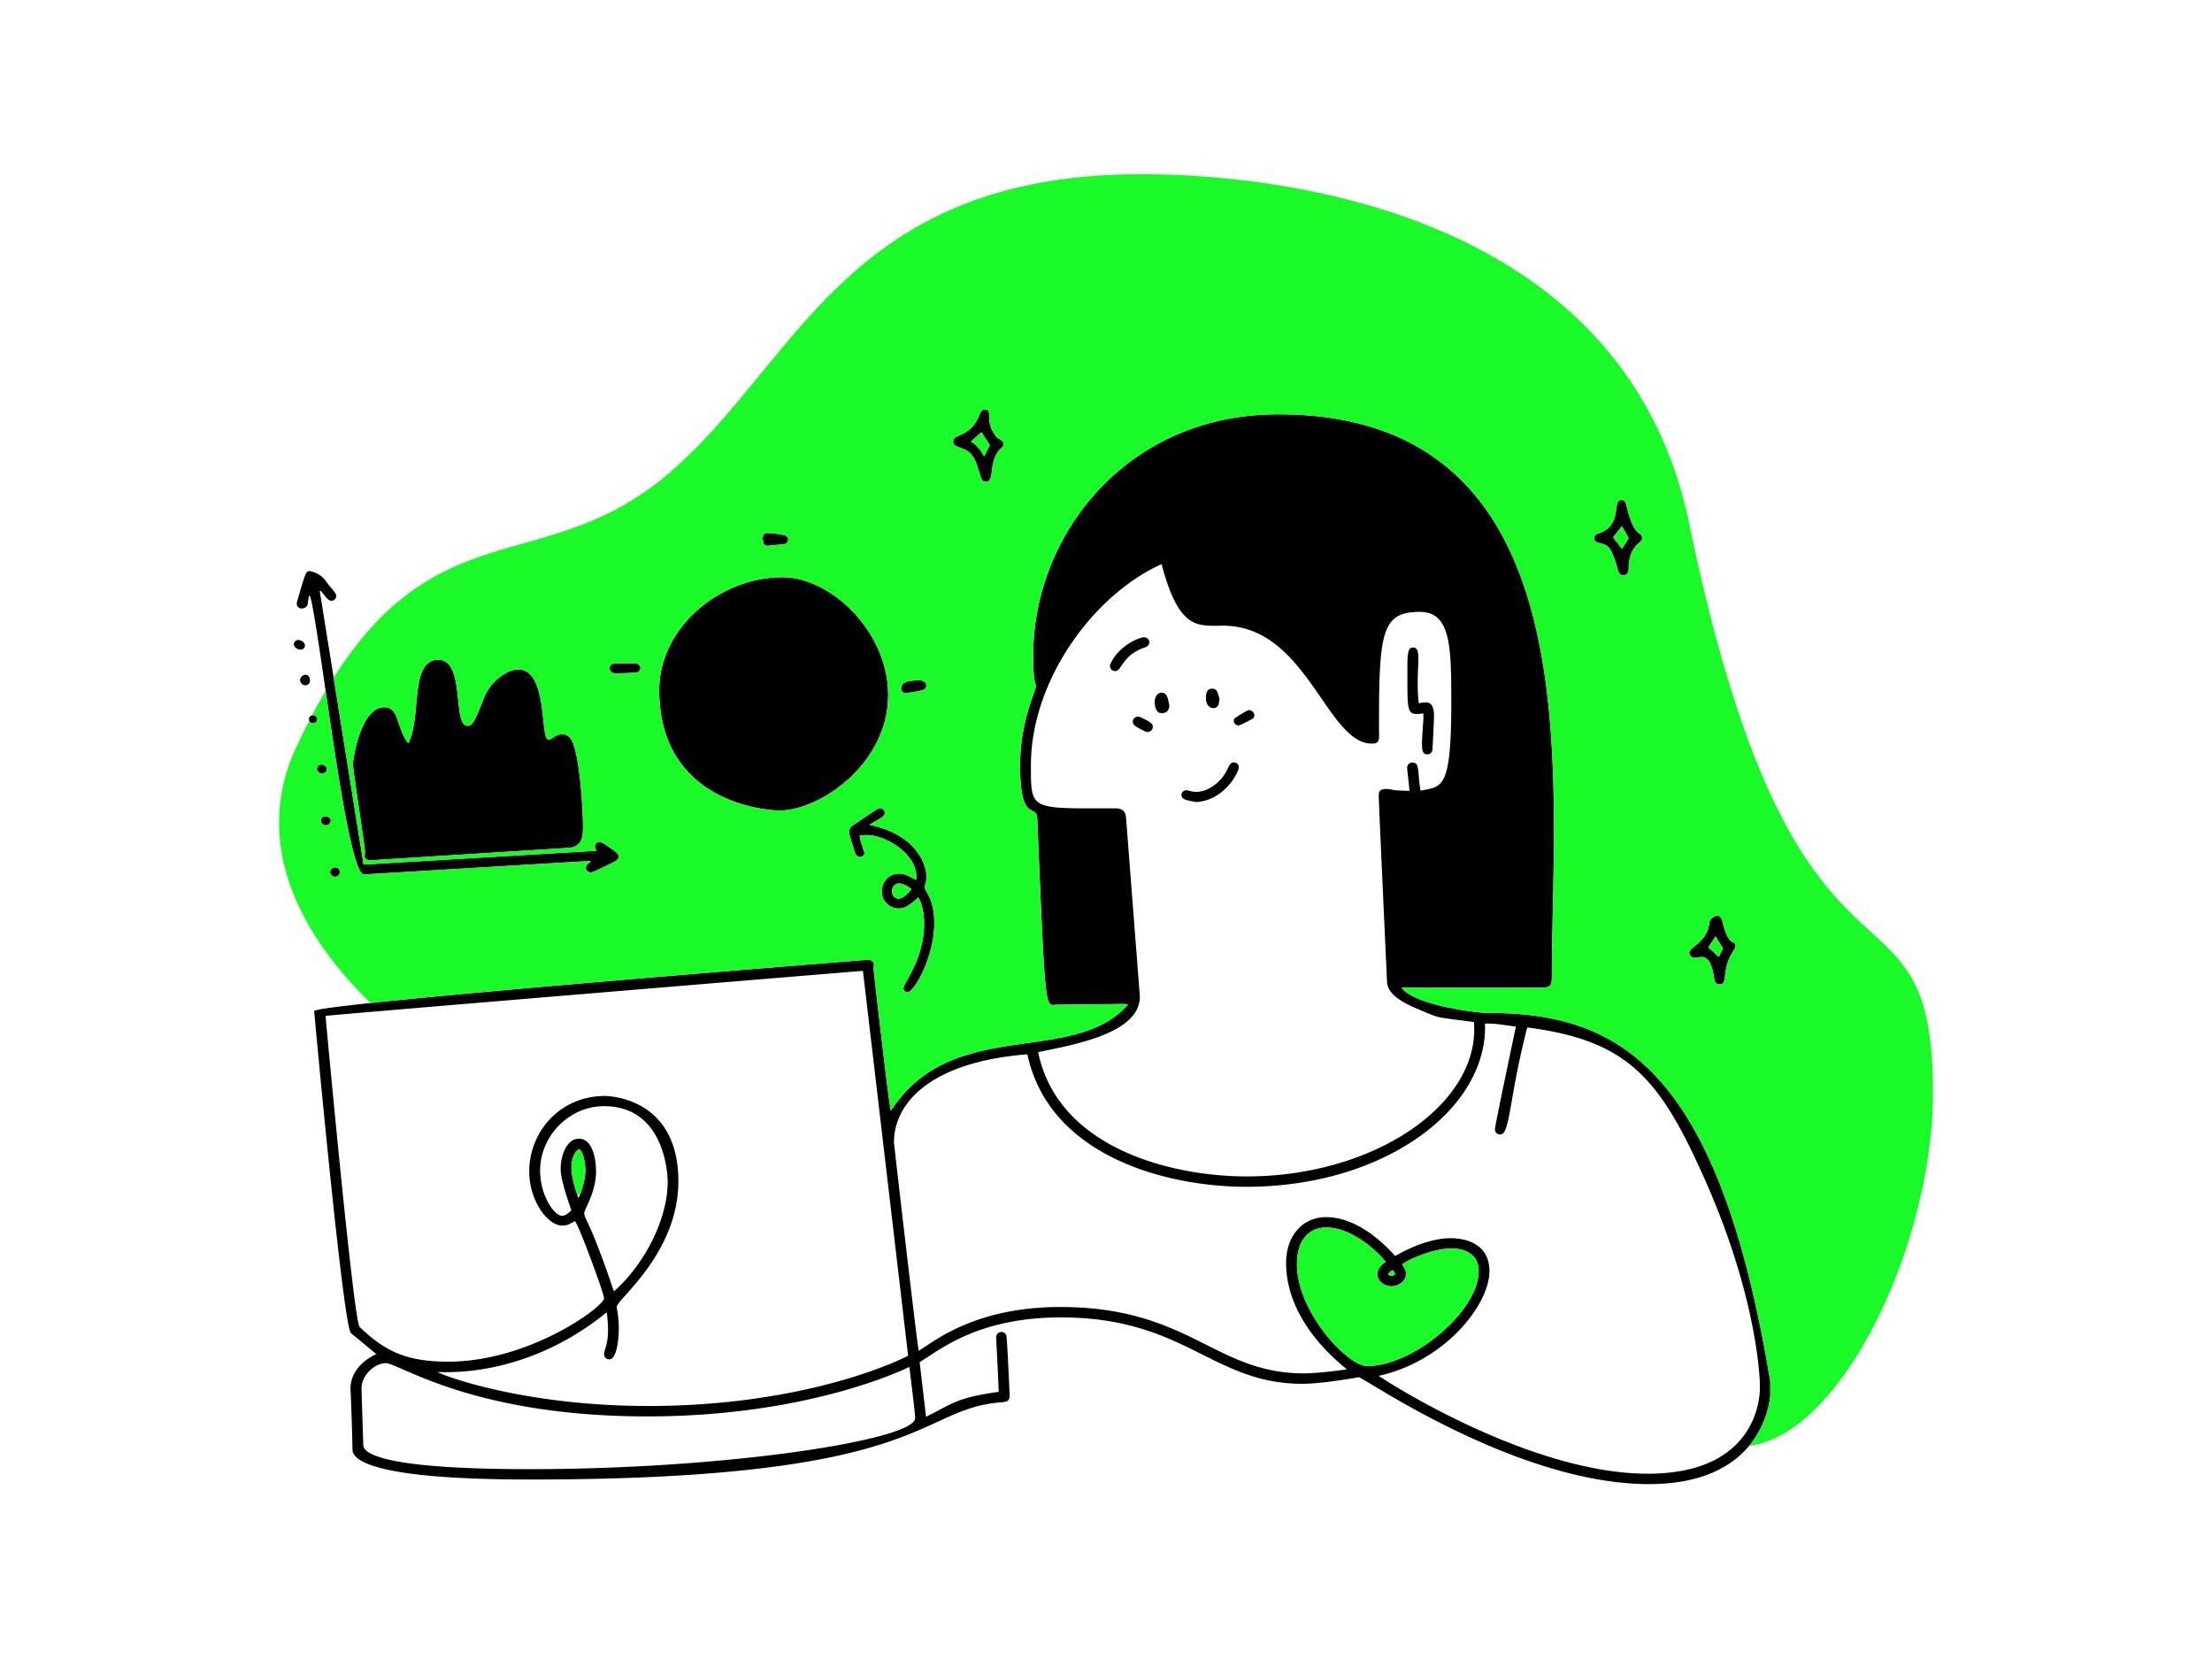 <?xml version="1.0" encoding="UTF-8" standalone="no"?>
<svg
   xmlns:dc="http://purl.org/dc/elements/1.1/"
   xmlns:cc="http://creativecommons.org/ns#"
   xmlns:rdf="http://www.w3.org/1999/02/22-rdf-syntax-ns#"
   xmlns:svg="http://www.w3.org/2000/svg"
   xmlns="http://www.w3.org/2000/svg"
   xmlns:sodipodi="http://sodipodi.sourceforge.net/DTD/sodipodi-0.dtd"
   xmlns:inkscape="http://www.inkscape.org/namespaces/inkscape"
   id="Layer_1"
   data-name="Layer 1"
   viewBox="0 0 1600 1200"
   version="1.1"
   sodipodi:docname="global.svg"
   width="1600"
   height="1200"
   inkscape:version="1.0.2 (e86c870879, 2021-01-15, custom)"
   inkscape:export-xdpi="96"
   inkscape:export-ydpi="96">
  <sodipodi:namedview
     pagecolor="#ffffff"
     bordercolor="#666666"
     borderopacity="1"
     objecttolerance="10"
     gridtolerance="10"
     guidetolerance="10"
     inkscape:pageopacity="0"
     inkscape:pageshadow="2"
     inkscape:window-width="1964"
     inkscape:window-height="1205"
     id="namedview234"
     showgrid="false"
     inkscape:zoom="0.57319732"
     inkscape:cx="844.16426"
     inkscape:cy="526.89898"
     inkscape:window-x="0"
     inkscape:window-y="0"
     inkscape:window-maximized="0"
     inkscape:current-layer="Layer_1" />
  <defs
     id="defs164">
    <style
       id="style162">.cls-1{fill:#1afa29;}</style>
  </defs>
  <title
     id="title166">Startups Office Day</title>
  <g
     id="g271"
     transform="matrix(1.325,0,0,1.282,-51.558,-41.238)">
    <g
       id="GgfioL.tif">
      <path
         d="m 1005.312,819.955 c -0.363,1.116 -2.726,49.571 -66.219,49.571 -72.406,0 -155.967,-60.3 -158.378,-60.3 -0.105,0 -19.882,3.707 -30.799,3.707 -49.186,0 -64.049,-37.466 -131.895,-37.466 -45.516,0 -66.523,18.692 -77.069,25.268 1.14,10.086 2.288,20.236 3.481,30.789 14.413,-7.209 15.987,-10.642 39.683,-14.058 -0.75,-19.55 -1.401,-29.476 -1.401,-30.578 0,-0.828 0.38,-3.193 2.871,-3.193 a 2.775,2.775 0 0 1 2.811,2.707 c 0.413,3.262 1.679,32.518 1.679,32.823 0,3.175 -0.931,3.846 -4.614,4.148 -47.009,3.849 -38.586,43.565 -257.173,43.565 -90.799,0 -96.84,-12.294 -96.939,-16.82 -0.567,-25.936 -1.097,-32.586 -1.097,-34.407 0,-13.489 13.557,-19.251 14.132,-19.547 -3.663,-3.011 -8.059,-6.925 -13.852,-11.767 -4.352,-3.637 -20.118,-181.64 -20.118,-181.743 0,-4.24 302.22,-28.954 302.323,-28.954 1.83,0 3.263,1.129 3.263,2.723 0,0.457 -0.169,1.037 -0.169,2.636 0,0.735 8.356,76.641 9.433,79.817 33.843,-53.87 98.961,-24.576 129.488,-59.878 a 12.875,12.875 0 0 0 -1.932,-0.367 c -1.215,0 -35.467,0.406 -36.529,0.406 -0.96,0 -1.78,0.177 -2.492,0.177 -4.426,0 -4.7,-6.819 -8.641,-105.197 -0.355,-8.865 -9.374,3.497 -9.374,-30.03 0,-24.769 8.643,-42.028 8.643,-44.692 0,-1.792 -1.467,-0.887 -1.467,-17.221 0,-68.188 51.057,-136.136 133.758,-136.136 135.745,0 150.49,125.521 150.49,234.28 0,30.185 -1.136,59.079 -1.136,83.639 0,5.139 -1.706,5.51 -5.49,5.51 -0.559,0 -11.724,-0.031 -34.187,-0.031 -14.157,0 -28.946,0.01 -40.937,0.01 h -1.502 c 7.507,10.367 42.449,14.357 46.688,14.357 0.04,0 0.164,-0.002 0.406,-0.002 70.61,0 125.704,29.191 154.258,207.828 z m -213.755,-11.522 c 6.374,4.617 83.454,55.229 146.872,55.229 59.826,0 61.239,-43.454 61.239,-48.418 0,-0.246 -0.003,-0.397 -0.003,-0.444 0,-10.995 -3.738,-55.381 -29.266,-115.27 -25,-58.651 -42.263,-80.259 -97.758,-87.65 -10.047,40.057 -9.243,60.409 -14.766,60.409 a 2.816,2.816 0 0 1 -2.84,-2.961 c 0,-0.06 -0.009,-0.087 -0.009,-0.164 0,-0.63 0.589,-4.619 11.432,-57.786 -5.157,-0.578 -10.052,-1.711 -15.255,-1.711 q -0.804,0 -1.617,0.038 c 0,0.704 0.031,1.352 0.031,1.976 0,47.628 -56.372,90.095 -130.17,90.095 -43.979,0 -107.747,-17.261 -119.697,-74.754 -53.379,4.389 -72.818,27.799 -72.818,49.669 0,1.045 12.613,113.614 13.501,117.635 7.775,-4.721 30.127,-24.725 77.249,-24.725 70.616,0 84.192,37.453 133.049,37.453 7.698,0 22.984,-2.119 23.387,-2.301 -0.351,-0.773 -33.116,-24.691 -33.116,-60.037 0,-14.961 8.716,-25.808 21.895,-25.808 18.93,0 34.574,18.545 37.697,21.907 12.153,-7.221 22.563,-10.035 30.399,-10.035 2.269,0 21.01,0.007 21.01,18.629 -10e-6,19.063 -24.529,50.891 -60.443,59.027 z M 370.85,782.304 a 76.431,76.431 0 0 0 -0.726,-9.711 c -38.952,32.785 -77.575,33.768 -87.711,33.768 q -2.318,0 -4.652,-0.09 c 1.488,1.392 45.826,19.18 115.135,19.18 71.744,0 122.331,-18.289 141.771,-28.34 -8.237,-72.49 -16.445,-144.734 -24.674,-217.154 -3.126,0.174 -287.428,24.555 -293.279,25.396 0,0.413 -0.011,0.697 -0.011,0.933 0,0.105 15.209,171.258 18.522,174.557 13.883,13.826 25.635,19.6 48.437,19.6 44.292,0 85.004,-31.08 85.004,-35.757 0,-2.686 -13.575,-40.76 -15.841,-43.536 -2.605,1.45 -4.18,2.541 -6.787,2.541 -8.737,0 -18.223,-14.995 -18.223,-30.357 0,-23.133 17.282,-42.788 41.211,-42.788 4.772,0 40.212,2.493 40.212,48.122 0,40.614 -33.621,66.672 -33.621,70.83 0,1.661 1.106,4.972 1.106,12.361 0,5.324 -1.014,17.286 -5.191,17.286 a 2.807,2.807 0 0 1 -2.824,-2.96 c -9e-5,-2.195 2.141,-5.278 2.141,-13.88 z M 605.63,625.814 c 10.86,54.239 72.727,70.113 114.004,70.113 67.349,0 124.076,-38.445 124.076,-82.965 q 0,-2.05 -0.191,-4.143 c -16.157,-2.234 -18.644,-2.263 -22.727,-3.968 -12.711,-5.309 -24.259,-9.885 -24.701,-18.898 -0.053,-1.088 -4.529,-101.944 -4.529,-104.812 0,-2.007 0.282,-3.808 4.096,-3.808 4.282,0 0.794,0.881 12.699,1.038 -1.041,-11.425 -1.259,-11.373 -1.259,-12.741 a 2.873,2.873 0 0 1 2.898,-3.224 h 0.011 c 4.194,0 2.636,5.83 4.404,15.887 11.601,-2.579 16.767,0.118 16.767,-49.61 0,-31.295 -0.162,-51.284 -17.119,-51.284 -20.462,0 -22.342,10.631 -22.342,62.725 q 0,1.283 3.5e-4,2.565 c 0,1.642 0.057,3.041 0.057,4.213 0,3.325 -0.462,4.818 -4.006,4.818 -24.694,0 -35.522,-66.537 -81.248,-66.537 -1.455,0 -1.901,0.068 -4.049,0.068 -11.37,0 -20.725,-0.594 -29.455,-34.783 -36.819,17.059 -71.327,65.21 -71.327,113.5 q 0,0.773 -1.9e-4,1.513 c 0,21.71 0.361,22.781 32.853,22.781 3.554,0 7.492,-0.013 11.856,-0.013 0.354,0 0.708,-0.008 1.062,-0.008 2.516,0 5.598,0.268 6.136,4.939 0.012,0.104 7.572,101.217 7.572,101.321 0,21.205 -37.829,27.381 -55.539,31.313 z M 535.342,803.42 c -1.647,0.731 -54.172,27.909 -143.139,27.909 -95.034,0 -135.532,-30.049 -142.716,-30.049 -5.814,0 -13.212,6.58 -13.212,14.2 0,2.501 0.939,30.993 0.939,31.098 0,0.449 -0.005,0.614 -0.005,0.756 0,3.418 4.325,13.758 90.723,13.758 109.07,0 210.574,-16.661 210.574,-28.755 -2e-5,-2.814 -2.58,-23.969 -3.164,-28.917 z m 259.992,-59.308 c -3.52,-5 -18.133,-19.372 -32.288,-19.372 -9.385,0 -16.118,6.906 -16.118,20.618 0,27.256 27.852,57.58 38.25,57.58 25.529,0 60.96,-31.225 60.96,-53.498 0,-9.94 -7.789,-12.843 -14.847,-12.843 -10.313,0 -23.991,6.432 -26.936,9.009 0.919,1.476 2.119,2.998 2.119,5.273 0,4.377 -4.269,7.039 -7.929,7.039 -3.355,0 -7.68,-2.3 -7.68,-6.862 5e-5,-3.73 2.987,-5.63 4.468,-6.943 z M 374.02,760.764 c 14.263,-12.646 29.386,-38.111 29.386,-62.086 0,-1.18 -0.431,-42.389 -34.771,-42.389 -19.205,0 -34.869,17.049 -34.869,36.279 0,14.578 7.973,25.569 11.882,25.569 2.427,0 4.329,-2.301 5.171,-3.097 -5.438,-15.982 -5.83,-21.162 -5.83,-23.13 0,-0.332 0.011,-0.572 0.011,-0.758 0,-5.987 2.842,-16.507 9.971,-16.507 7.765,0 9.322,12.51 9.322,18.327 0,12.151 -6.437,21.288 -6.437,23.677 -3e-5,3.279 3.514,5.066 16.165,44.115 z M 354.64,708.09 c 1.234,-1.865 3.848,-9.97 3.848,-15.506 0,-4.201 -1.501,-11.818 -3.497,-11.818 -1.488,0 -4.129,4.314 -4.129,10.196 -7e-5,6.207 3.204,15.409 3.778,17.128 z m 443.889,43.935 a 3.246,3.246 0 0 0 2.096,-1.032 c -0.419,-0.684 -0.849,-1.388 -1.329,-2.173 -1.213,0.648 -2.235,1.109 -2.432,2.464 a 2.533,2.533 0 0 0 1.666,0.741 z"
         id="path168" />
      <path
         d="m 523.76,424.207 c 0,39.367 -37.579,65.281 -59.285,65.281 -7.13,0 -65.693,-4.346 -65.693,-68.044 0,-34.729 32.64,-63.578 67.241,-63.578 26.57,0 57.737,30.732 57.737,66.341 z"
         id="path170" />
      <path
         d="m 261.807,451.629 c 7.511,-15.035 0.532,-47.158 16.383,-47.158 15.103,0 7.362,37.246 16.079,37.246 3.432,0 5.431,-7.331 9.107,-16.395 4.109,-10.132 13.527,-15.447 18.343,-15.447 16.723,0 11.758,39.664 16.692,39.664 1.734,0 3.767,-3.088 7.441,-3.088 2.489,0 4.608,1.612 5.818,4.807 4.217,11.139 5.506,40.57 5.506,47.008 0,6.382 -0.619,11.281 -7.09,12.234 -0.104,0.015 -108.747,7.053 -108.851,7.053 -3.042,0 -3.274,-1.893 -3.274,-2.33 a 21.208,21.208 0 0 0 0.206,-2.494 c 0,-2.5 -6.596,-46.564 -6.596,-49.295 0,-2.159 3.988,-32.207 17.099,-32.207 8.439,3e-5 6.363,11.25 13.135,20.401 z"
         id="path172" />
      <path
         d="m 207.588,368.339 c -0.21,1.351 -0.492,2.695 -0.611,4.054 a 3.169,3.169 0 0 1 -3.24,3.076 2.614,2.614 0 0 1 -2.826,-2.634 3.978,3.978 0 0 1 0.152,-1.058 c 4.684,-16.95 4.889,-17.389 6.958,-17.389 a 14.065,14.065 0 0 1 8.716,5.48 c 2.811,4.36 5.736,6.49 5.736,8.678 a 2.666,2.666 0 0 1 -2.63,2.573 c -1.801,0 -2.418,-1.423 -5.876,-5.614 l -0.492,0.193 q 11.943,76.995 23.931,154.286 L 364.632,512.199 a 5.693,5.693 0 0 1 -0.978,-2.611 2.519,2.519 0 0 1 2.458,-2.349 6.762,6.762 0 0 1 2.75,1.072 c 6.359,4.47 7.801,5.393 7.801,7.183 0,1.054 -0.735,2.056 -2.187,2.807 -11.201,5.793 -12.421,6.072 -12.961,6.072 -0.058,0 -0.108,-0.003 -0.161,-0.003 a 2.597,2.597 0 0 1 -2.606,-2.58 c 0,-2.081 2.011,-2.417 2.623,-3.827 -9.865,0.459 -122.053,7.558 -123.757,7.558 -9.648,0 -23.971,-137.474 -29.427,-157.099 z"
         id="path174" />
      <path
         d="m 540.225,538.576 c -3.776,3.142 -6.267,6.173 -10.792,6.173 a 9.302,9.302 0 0 1 -9.071,-9.718 c 0,-5.708 4.019,-9.905 9.351,-9.905 3.045,0 5.501,1.353 9.356,3.541 0,-0.786 0.042,-1.451 0.042,-2.063 0,-12.67 -16.663,-23.269 -26.838,-23.269 -1.303,0 -2.643,0.09 -4.034,0.09 0.258,4.029 2.58,8.978 2.58,10.05 a 2.377,2.377 0 0 1 -2.412,2.257 c -1.875,0 -2.767,-2.457 -2.781,-2.501 -3.071,-9.993 -3.197,-10.976 -3.197,-11.556 0,-0.052 10e-4,-0.101 10e-4,-0.153 a 4.176,4.176 0 0 1 1.903,-3.544 c 13.552,-9.533 14.035,-9.798 14.893,-9.798 0.051,0 0.103,9.3e-4 0.159,9.3e-4 a 2.652,2.652 0 0 1 2.55,2.6 c 0,2.107 -1.839,2.649 -8.381,6.739 30.784,6.773 31.152,28.537 31.152,29.07 0,3.747 -1.051,5.125 -1.051,6.055 0,2.225 5.288,6.329 5.288,20.422 0,19.116 -10.992,38.911 -14.527,38.911 a 2.245,2.245 0 0 1 -2.255,-2.215 c 0,-3.038 11.237,-16.342 11.237,-36.503 -3e-5,-9.987 -3.081,-14.544 -3.173,-14.683 z m -3.774,-4.771 c -0.211,-0.155 -3.88,-3.167 -6.668,-3.167 -2.172,0 -3.881,1.634 -3.881,4.353 0,2.906 1.891,4.212 3.536,4.212 2.837,-2e-5 5.958,-3.799 7.012,-5.399 z"
         id="path176" />
      <path
         d="m 577.156,303.996 c -2.871,0 -2.432,-2.448 -5.311,-10.528 -3.933,-11.039 -12.571,-7.071 -12.571,-12.251 0,-3.009 3.437,-2.788 7.026,-5.264 8.011,-5.528 6.639,-12.745 10.146,-12.745 5.248,0 -0.934,6.209 6.663,15.687 0.754,0.941 3.643,1.589 3.643,3.929 a 2.454,2.454 0 0 1 -0.888,1.835 c -7.966,7.197 -3.45,19.337 -8.708,19.337 z m -0.957,-14.313 c 1.135,-2.356 2.122,-4.402 3.068,-6.366 -1.618,-2.573 -3.209,-5.103 -4.606,-7.323 l -5.72,5.304 c 3.277,1.951 5.416,4.915 7.257,8.385 z"
         id="path178" />
      <path
         d="m 935.365,336.301 -2.4e-4,0.059 a 6.715,6.715 0 0 1 -1.393,1.958 c -5.791,4.323 -5.95,12.549 -5.95,13.756 0,0.171 10e-4,0.343 10e-4,0.514 0,0.048 0.001,0.119 0.001,0.209 0,0.946 -0.122,3.958 -2.948,3.958 -3.647,0 -2.505,-5.38 -6.712,-13.86 -3.009,-6.067 -9.114,-2.67 -9.114,-7.104 a 2.686,2.686 0 0 1 2.043,-2.598 c 13.65,-4.187 7.55,-18.908 12.674,-18.908 3.806,0 1.936,4.37 6.446,14.421 2.478,5.522 4.952,3.632 4.952,7.596 z m -15.86,-0.945 q 2.408,3.168 4.895,6.44 c 1.201,-1.976 2.464,-4.054 3.633,-5.976 -1.292,-2.381 -2.501,-4.609 -3.667,-6.757 -1.661,2.15 -3.305,4.278 -4.861,6.292 z"
         id="path180" />
      <path
         d="m 977.57,587.566 a 2.615,2.615 0 0 1 -2.647,-2.293 c -0.657,-2.601 -1.246,-13.158 -7.138,-13.158 -1.108,0 -2.078,0.432 -3.625,0.432 a 2.859,2.859 0 0 1 -3.036,-2.89 c 0,-3.434 9.598,-5.379 10.956,-16.803 0.327,-2.754 3.557,-4.163 4.266,-4.163 1.211,0 2.347,1.239 2.728,2.917 3.646,16.063 7.226,10.287 7.226,14.356 a 3.797,3.797 0 0 1 -0.717,2.052 c -7.553,11.436 -2.759,19.55 -8.014,19.55 z m -0.298,-15.489 c 0.764,-1.699 1.524,-3.39 2.195,-4.882 -1.385,-2.304 -2.675,-4.449 -4.016,-6.679 -1.362,2.15 -2.695,4.254 -3.941,6.219 1.866,1.73 3.71,3.439 5.762,5.342 z"
         id="path182" />
      <path
         d="m 380.301,406.394 c 1.053,0 2.106,-0.023 3.159,-0.023 0.232,0 0.529,-0.009 0.864,-0.009 1.645,0 4.184,0.212 4.184,2.727 a 2.592,2.592 0 0 1 -2.453,2.585 c -3.743,0.29 -11.468,0.434 -11.571,0.434 a 3.052,3.052 0 0 1 -2.771,-2.91 c 0,-2.606 2.288,-2.742 4.236,-2.742 0.228,0 0.452,0.002 0.667,0.002 1.228,0 2.459,0.038 3.687,0.038 z"
         id="path184" />
      <path
         d="m 455.298,336.02 q -0.004,-0.105 -0.004,-0.208 c 0,-1.714 0.851,-2.906 2.673,-2.906 a 53.143,53.143 0 0 1 9.198,1.241 2.502,2.502 0 0 1 2.005,2.532 c 0,3.071 -3.72,2.668 -5.662,2.833 -5.401,0.458 -4.481,0.569 -5.595,0.569 -2.42,0 -2.35,-1.987 -2.615,-4.06 z"
         id="path186" />
      <path
         d="m 540.37,415.852 c 1.006,0.214 4.216,0.321 4.216,3.093 a 2.62,2.62 0 0 1 -1.966,2.598 c -1.995,0.619 -9.045,1.74 -9.128,1.74 a 2.668,2.668 0 0 1 -2.653,-2.477 c 0,-4.557 5.293,-4.376 9.531,-4.954 z"
         id="path188" />
      <path
         d="m 205.658,412.89 c 1.514,0 2.438,1.212 2.438,3.206 a 2.451,2.451 0 0 1 -2.454,2.717 3.037,3.037 0 0 1 -2.909,-2.915 3.098,3.098 0 0 1 2.924,-3.008 z"
         id="path190" />
      <path
         d="m 202.994,398.695 c -1.804,0 -3.702,-1.513 -3.702,-3.051 a 2.508,2.508 0 0 1 2.543,-2.384 c 1.249,0 3.54,1.163 3.54,3.139 a 2.293,2.293 0 0 1 -2.381,2.296 z"
         id="path192" />
      <path
         d="m 221.903,526.864 a 2.8,2.8 0 0 1 -2.757,-2.632 2.768,2.768 0 0 1 2.673,-2.674 2.673,2.673 0 0 1 2.652,2.664 2.596,2.596 0 0 1 -2.568,2.641 z"
         id="path194" />
      <path
         d="m 216.649,492.774 c 0.567,0 2.817,0.372 2.817,2.502 a 2.621,2.621 0 0 1 -2.636,2.542 2.71,2.71 0 0 1 -2.804,-2.611 2.434,2.434 0 0 1 2.623,-2.433 z"
         id="path196" />
      <path
         d="m 214.811,468.503 a 2.661,2.661 0 0 1 -2.852,-2.549 2.421,2.421 0 0 1 2.509,-2.4 2.872,2.872 0 0 1 2.897,2.604 2.407,2.407 0 0 1 -2.554,2.345 z"
         id="path198" />
      <path
         d="m 207.547,437.976 a 2.285,2.285 0 1 1 2.294,2.283 2.225,2.225 0 0 1 -2.294,-2.283 z"
         id="path200" />
      <path
         d="m 813.219,403.839 c 0,3.427 -0.377,8.142 -0.377,13.885 a 108.447,108.447 0 0 0 0.556,11.25 31.85,31.85 0 0 1 3.818,-0.541 c 2.64,0 4.544,1.824 4.544,7.825 0,1.632 -0.81,18.786 -0.868,19.081 a 2.878,2.878 0 0 1 -2.766,2.439 c -2.752,0 -2.945,-2.473 -2.945,-6.445 0,-3.568 0.784,-12.419 0.784,-14.546 0,-0.639 -0.019,-1.323 -0.019,-2.12 a 30.071,30.071 0 0 1 -3.335,0.342 c -5.008,0 -5.399,-2.24 -5.399,-18.025 0,-2.915 0.013,-6.292 0.013,-10.203 0,-9.223 1.622,-9.265 3.13,-9.265 2.332,4e-5 2.865,2.253 2.865,6.325 z"
         id="path202" />
      <path
         d="m 691.858,484.702 c -3.986,-0.882 -7.952,-1.074 -7.952,-3.956 a 2.606,2.606 0 0 1 2.658,-2.688 c 1.328,0 2.405,0.865 5.433,0.865 3.594,0 6.845,-1.484 9.892,-3.82 8.335,-6.391 6.788,-12.795 10.642,-12.795 a 2.685,2.685 0 0 1 2.655,2.722 c -2e-5,2.899 -7.801,18.744 -23.328,19.673 z"
         id="path204" />
      <path
         d="m 644.855,407.526 q 0,-0.048 6.5e-4,-0.097 c 4.268,-10.788 15.96,-15.691 18.592,-15.691 a 2.841,2.841 0 0 1 2.885,2.893 c 0,2.224 -2.425,2.822 -2.765,2.945 -12.094,4.359 -12.251,13.258 -15.857,13.258 -1.015,4e-5 -2.855,-0.627 -2.855,-3.309 z"
         id="path206" />
      <path
         d="m 677.271,430.036 c -0.048,0.835 -0.051,4.525 -4.246,4.525 -3.315,0 -3.796,-4.673 -3.796,-6.206 0,-1.989 0.953,-5.365 3.726,-5.365 3.271,0 3.36,2.997 4.315,7.046 z"
         id="path208" />
      <path
         d="m 704.496,426.873 c -0.04,0.829 0.147,4.831 -3.114,4.831 -1.443,0 -4.164,-0.957 -4.164,-5.786 0,-3.347 1.006,-5.217 3.453,-5.217 2.842,0 2.991,2.522 4.077,6.091 z"
         id="path210" />
      <path
         d="m 665.114,445.173 a 7.468,7.468 0 0 1 -1.391,-0.472 c -4.468,-2.395 -6.42,-3.301 -6.42,-5.319 a 2.901,2.901 0 0 1 2.832,-2.858 3.646,3.646 0 0 1 1.599,0.397 c 5.665,2.771 6.516,3.794 6.516,5.317 a 2.948,2.948 0 0 1 -3.136,2.934 z"
         id="path212" />
      <path
         d="m 715.132,441.466 a 2.639,2.639 0 0 1 -2.689,-2.695 1.808,1.808 0 0 1 0.756,-1.543 c 2.641,-1.836 6.775,-4.453 7.722,-4.453 a 3.141,3.141 0 0 1 2.759,3.045 2.206,2.206 0 0 1 -1.13,1.953 c -0.273,0.161 -5.383,3.139 -7.418,3.694 z"
         id="path214" />
    </g>
    <path
       class="cls-1"
       d="m 358.488,692.584 c 0,-4.201 -1.501,-11.818 -3.497,-11.818 -1.488,0 -4.129,4.314 -4.129,10.196 0,4.897 1.991,11.643 3.114,15.123 0.482,0.14 0.961,0.279 1.45,0.418 a 43.035,43.035 0 0 0 3.062,-13.919 z"
       id="path217" />
    <path
       class="cls-1"
       d="m 795.335,744.112 c -3.52,-5 -18.133,-19.372 -32.288,-19.372 -9.385,0 -16.118,6.906 -16.118,20.618 0,27.256 27.852,57.579 38.25,57.579 25.529,0 60.96,-31.225 60.96,-53.498 0,-9.94 -7.789,-12.843 -14.847,-12.843 -10.313,0 -23.991,6.432 -26.936,9.009 0.919,1.476 2.119,2.998 2.119,5.273 0,4.377 -4.269,7.039 -7.929,7.039 -3.355,0 -7.68,-2.3 -7.68,-6.862 -3e-5,-3.73 2.987,-5.63 4.468,-6.943 z"
       id="path219" />
    <path
       class="cls-1"
       d="m 799.296,748.82 c -1.213,0.648 -2.235,1.109 -2.433,2.464 a 2.533,2.533 0 0 0 1.666,0.741 3.246,3.246 0 0 0 2.096,-1.032 c -0.419,-0.684 -0.849,-1.388 -1.329,-2.173 z"
       id="path221" />
    <path
       class="cls-1"
       d="m 525.902,534.991 c 0,2.906 1.891,4.213 3.536,4.213 2.837,0 5.958,-3.799 7.012,-5.399 -0.211,-0.156 -3.88,-3.167 -6.668,-3.167 -2.172,0 -3.881,1.634 -3.881,4.353 z"
       id="path223" />
    <path
       class="cls-1"
       d="m 919.505,335.357 q 2.408,3.168 4.895,6.44 c 1.202,-1.976 2.464,-4.054 3.633,-5.976 -1.292,-2.381 -2.501,-4.609 -3.667,-6.757 -1.66,2.15 -3.305,4.278 -4.861,6.292 z"
       id="path225" />
    <path
       class="cls-1"
       d="m 1094.158,648.36 c 0,-135.704 -74.047,-25.616 -133.055,-320.658 C 925.963,152.002 738.735,130.475 662.017,130.475 c -161.997,0 -187.551,107.128 -258.652,169.341 -65.914,57.675 -124.526,20.419 -182.307,114.774 q 8.157,52.586 16.348,105.393 c 42.417,-2.595 84.669,-5.18 127.226,-7.784 a 5.693,5.693 0 0 1 -0.978,-2.611 2.519,2.519 0 0 1 2.458,-2.349 6.762,6.762 0 0 1 2.75,1.072 c 6.358,4.47 7.801,5.393 7.801,7.183 0,1.054 -0.735,2.056 -2.187,2.807 -11.201,5.793 -12.421,6.072 -12.961,6.072 -0.058,0 -0.108,-0.003 -0.161,-0.003 A 2.597,2.597 0 0 1 358.748,521.79 c 0,-2.081 2.011,-2.417 2.623,-3.827 -9.865,0.459 -122.053,7.558 -123.757,7.558 -6.244,0 -14.445,-57.574 -20.934,-103.524 q -3.708,6.496 -7.413,13.763 a 2.445,2.445 0 0 1 0.56,-0.07 2.285,2.285 0 0 1 0.015,4.57 2.12,2.12 0 0 1 -2.125,-1.418 q -4.428,8.902 -8.855,19 a 102.969,102.969 0 0 0 -7.589,38.538 c 0,42.532 26.966,78.639 49.962,101.702 76.951,-8.481 271.424,-24.383 271.507,-24.383 1.83,0 3.263,1.129 3.263,2.723 0,0.457 -0.169,1.037 -0.169,2.636 0,0.735 8.356,76.641 9.433,79.817 33.843,-53.87 98.961,-24.576 129.488,-59.878 a 12.872,12.872 0 0 0 -1.932,-0.367 c -1.215,0 -35.467,0.406 -36.529,0.406 -0.96,0 -1.78,0.177 -2.492,0.177 -4.426,0 -4.7,-6.819 -8.641,-105.197 -0.355,-8.865 -9.374,3.497 -9.374,-30.03 0,-24.769 8.643,-42.028 8.643,-44.692 0,-1.792 -1.467,-0.887 -1.467,-17.221 0,-68.188 51.057,-136.136 133.758,-136.136 135.745,0 150.49,125.521 150.49,234.28 0,30.185 -1.136,59.079 -1.136,83.639 0,5.139 -1.706,5.51 -5.49,5.51 -0.559,0 -11.724,-0.031 -34.187,-0.031 -14.157,0 -28.946,0.01 -40.937,0.01 h -1.502 c 7.507,10.367 42.449,14.357 46.688,14.357 0.04,0 0.163,-0.002 0.405,-0.002 70.61,0 125.704,29.191 154.259,207.828 v 8.428 a 55.196,55.196 0 0 1 -11.539,27.992 c 50.942,-6.442 100.385,-113.92 100.385,-199.587 z M 350.086,510.501 c -0.104,0.015 -108.748,7.053 -108.851,7.053 -3.042,0 -3.274,-1.893 -3.274,-2.33 a 21.204,21.204 0 0 0 0.207,-2.494 c 0,-2.5 -6.596,-46.564 -6.596,-49.295 0,-2.159 3.988,-32.207 17.099,-32.207 8.439,0 6.363,11.25 13.135,20.401 7.511,-15.035 0.532,-47.158 16.383,-47.158 15.103,0 7.362,37.246 16.079,37.246 3.432,0 5.431,-7.331 9.107,-16.395 4.109,-10.133 13.527,-15.447 18.343,-15.447 16.723,0 11.758,39.664 16.692,39.664 1.734,0 3.767,-3.088 7.441,-3.088 2.489,0 4.608,1.612 5.818,4.807 4.217,11.139 5.506,40.57 5.506,47.008 0,6.382 -0.619,11.281 -7.09,12.234 z M 211.959,465.954 a 2.421,2.421 0 0 1 2.509,-2.4 2.872,2.872 0 0 1 2.897,2.604 2.407,2.407 0 0 1 -2.554,2.345 2.661,2.661 0 0 1 -2.852,-2.549 z m 4.871,31.865 a 2.71,2.71 0 0 1 -2.804,-2.611 2.434,2.434 0 0 1 2.623,-2.433 c 0.567,0 2.817,0.372 2.817,2.502 a 2.621,2.621 0 0 1 -2.636,2.542 z m 5.073,29.046 a 2.8,2.8 0 0 1 -2.757,-2.632 2.768,2.768 0 0 1 2.673,-2.674 2.673,2.673 0 0 1 2.652,2.664 2.596,2.596 0 0 1 -2.568,2.641 z M 540.37,415.852 c 1.006,0.214 4.216,0.321 4.216,3.093 a 2.62,2.62 0 0 1 -1.966,2.598 c -1.995,0.619 -9.045,1.74 -9.128,1.74 a 2.668,2.668 0 0 1 -2.653,-2.477 c 0,-4.557 5.293,-4.376 9.531,-4.954 z m -82.402,-82.946 a 53.15,53.15 0 0 1 9.198,1.241 2.502,2.502 0 0 1 2.005,2.532 c 0,3.071 -3.72,2.668 -5.662,2.833 -5.401,0.458 -4.481,0.569 -5.595,0.569 -2.42,0 -2.35,-1.987 -2.615,-4.06 q -0.004,-0.105 -0.004,-0.208 c -4e-5,-1.713 0.851,-2.907 2.673,-2.907 z m -71.913,78.768 c -3.743,0.29 -11.468,0.434 -11.571,0.434 a 3.052,3.052 0 0 1 -2.771,-2.91 c 0,-2.606 2.288,-2.742 4.236,-2.742 0.228,0 0.452,0.002 0.667,0.002 1.228,0 2.459,0.038 3.687,0.038 l 1.2e-4,-0.102 c 1.053,0 2.106,-0.023 3.159,-0.023 0.232,0 0.529,-0.009 0.863,-0.009 1.645,0 4.184,0.212 4.184,2.727 a 2.592,2.592 0 0 1 -2.453,2.585 z m 12.728,9.771 c 0,-34.729 32.64,-63.578 67.241,-63.578 26.57,0 57.737,30.732 57.737,66.341 0,39.367 -37.579,65.281 -59.285,65.281 -7.13,0 -65.693,-4.346 -65.693,-68.044 z m 135.633,170.534 a 2.245,2.245 0 0 1 -2.255,-2.215 c 0,-3.038 11.237,-16.342 11.237,-36.503 0,-9.986 -3.081,-14.544 -3.172,-14.683 -3.777,3.142 -6.267,6.173 -10.792,6.173 a 9.302,9.302 0 0 1 -9.071,-9.717 c 0,-5.708 4.019,-9.905 9.351,-9.905 3.045,0 5.501,1.353 9.356,3.541 0,-0.786 0.042,-1.451 0.042,-2.063 0,-12.67 -16.663,-23.269 -26.838,-23.269 -1.303,0 -2.642,0.09 -4.034,0.09 0.258,4.029 2.58,8.978 2.58,10.05 a 2.377,2.377 0 0 1 -2.412,2.257 c -1.875,0 -2.767,-2.457 -2.781,-2.501 -3.071,-9.993 -3.197,-10.976 -3.197,-11.556 0,-0.052 0.001,-0.101 0.001,-0.153 a 4.176,4.176 0 0 1 1.903,-3.544 c 13.552,-9.533 14.036,-9.798 14.893,-9.798 0.051,0 0.103,9.3e-4 0.159,9.3e-4 a 2.652,2.652 0 0 1 2.55,2.6 c 0,2.107 -1.839,2.649 -8.381,6.739 30.784,6.773 31.152,28.537 31.152,29.07 0,3.747 -1.051,5.125 -1.051,6.055 0,2.225 5.288,6.329 5.288,20.422 2e-5,19.116 -10.992,38.911 -14.527,38.911 z m 51.449,-307.319 c -7.966,7.197 -3.45,19.337 -8.709,19.337 -2.871,0 -2.432,-2.448 -5.311,-10.528 -3.933,-11.039 -12.571,-7.071 -12.571,-12.251 0,-3.009 3.437,-2.788 7.026,-5.264 8.011,-5.528 6.639,-12.745 10.146,-12.745 5.248,0 -0.935,6.209 6.663,15.687 0.754,0.941 3.643,1.589 3.643,3.929 a 2.454,2.454 0 0 1 -0.888,1.835 z m 349.501,51.701 a 6.718,6.718 0 0 1 -1.393,1.958 c -5.792,4.322 -5.95,12.549 -5.95,13.756 0,0.171 10e-4,0.343 10e-4,0.514 0,0.048 10e-4,0.119 10e-4,0.209 0,0.946 -0.122,3.957 -2.948,3.957 -3.647,0 -2.505,-5.38 -6.712,-13.86 -3.009,-6.067 -9.115,-2.67 -9.115,-7.104 a 2.686,2.686 0 0 1 2.043,-2.598 c 13.65,-4.187 7.55,-18.908 12.674,-18.908 3.806,0 1.936,4.37 6.446,14.42 2.478,5.522 4.952,3.632 4.952,7.596 z m 50.22,231.656 c -7.553,11.436 -2.758,19.55 -8.014,19.55 a 2.615,2.615 0 0 1 -2.647,-2.293 c -0.657,-2.601 -1.246,-13.158 -7.138,-13.158 -1.109,0 -2.078,0.432 -3.625,0.432 a 2.859,2.859 0 0 1 -3.036,-2.89 c 0,-3.434 9.598,-5.379 10.956,-16.803 0.327,-2.754 3.556,-4.163 4.266,-4.163 1.211,0 2.347,1.239 2.728,2.917 3.646,16.063 7.226,10.287 7.226,14.356 a 3.797,3.797 0 0 1 -0.717,2.052 z"
       id="path227" />
    <path
       class="cls-1"
       d="m 971.511,566.736 c 1.866,1.73 3.71,3.439 5.762,5.341 0.764,-1.699 1.524,-3.39 2.195,-4.882 -1.385,-2.304 -2.675,-4.449 -4.016,-6.679 -1.362,2.15 -2.695,4.254 -3.941,6.219 z"
       id="path229" />
    <path
       class="cls-1"
       d="m 568.941,281.298 c 3.277,1.951 5.416,4.915 7.257,8.385 1.135,-2.355 2.122,-4.402 3.069,-6.366 -1.618,-2.573 -3.209,-5.103 -4.606,-7.323 -1.901,1.763 -3.742,3.47 -5.72,5.304 z"
       id="path231" />
  </g>
</svg>

